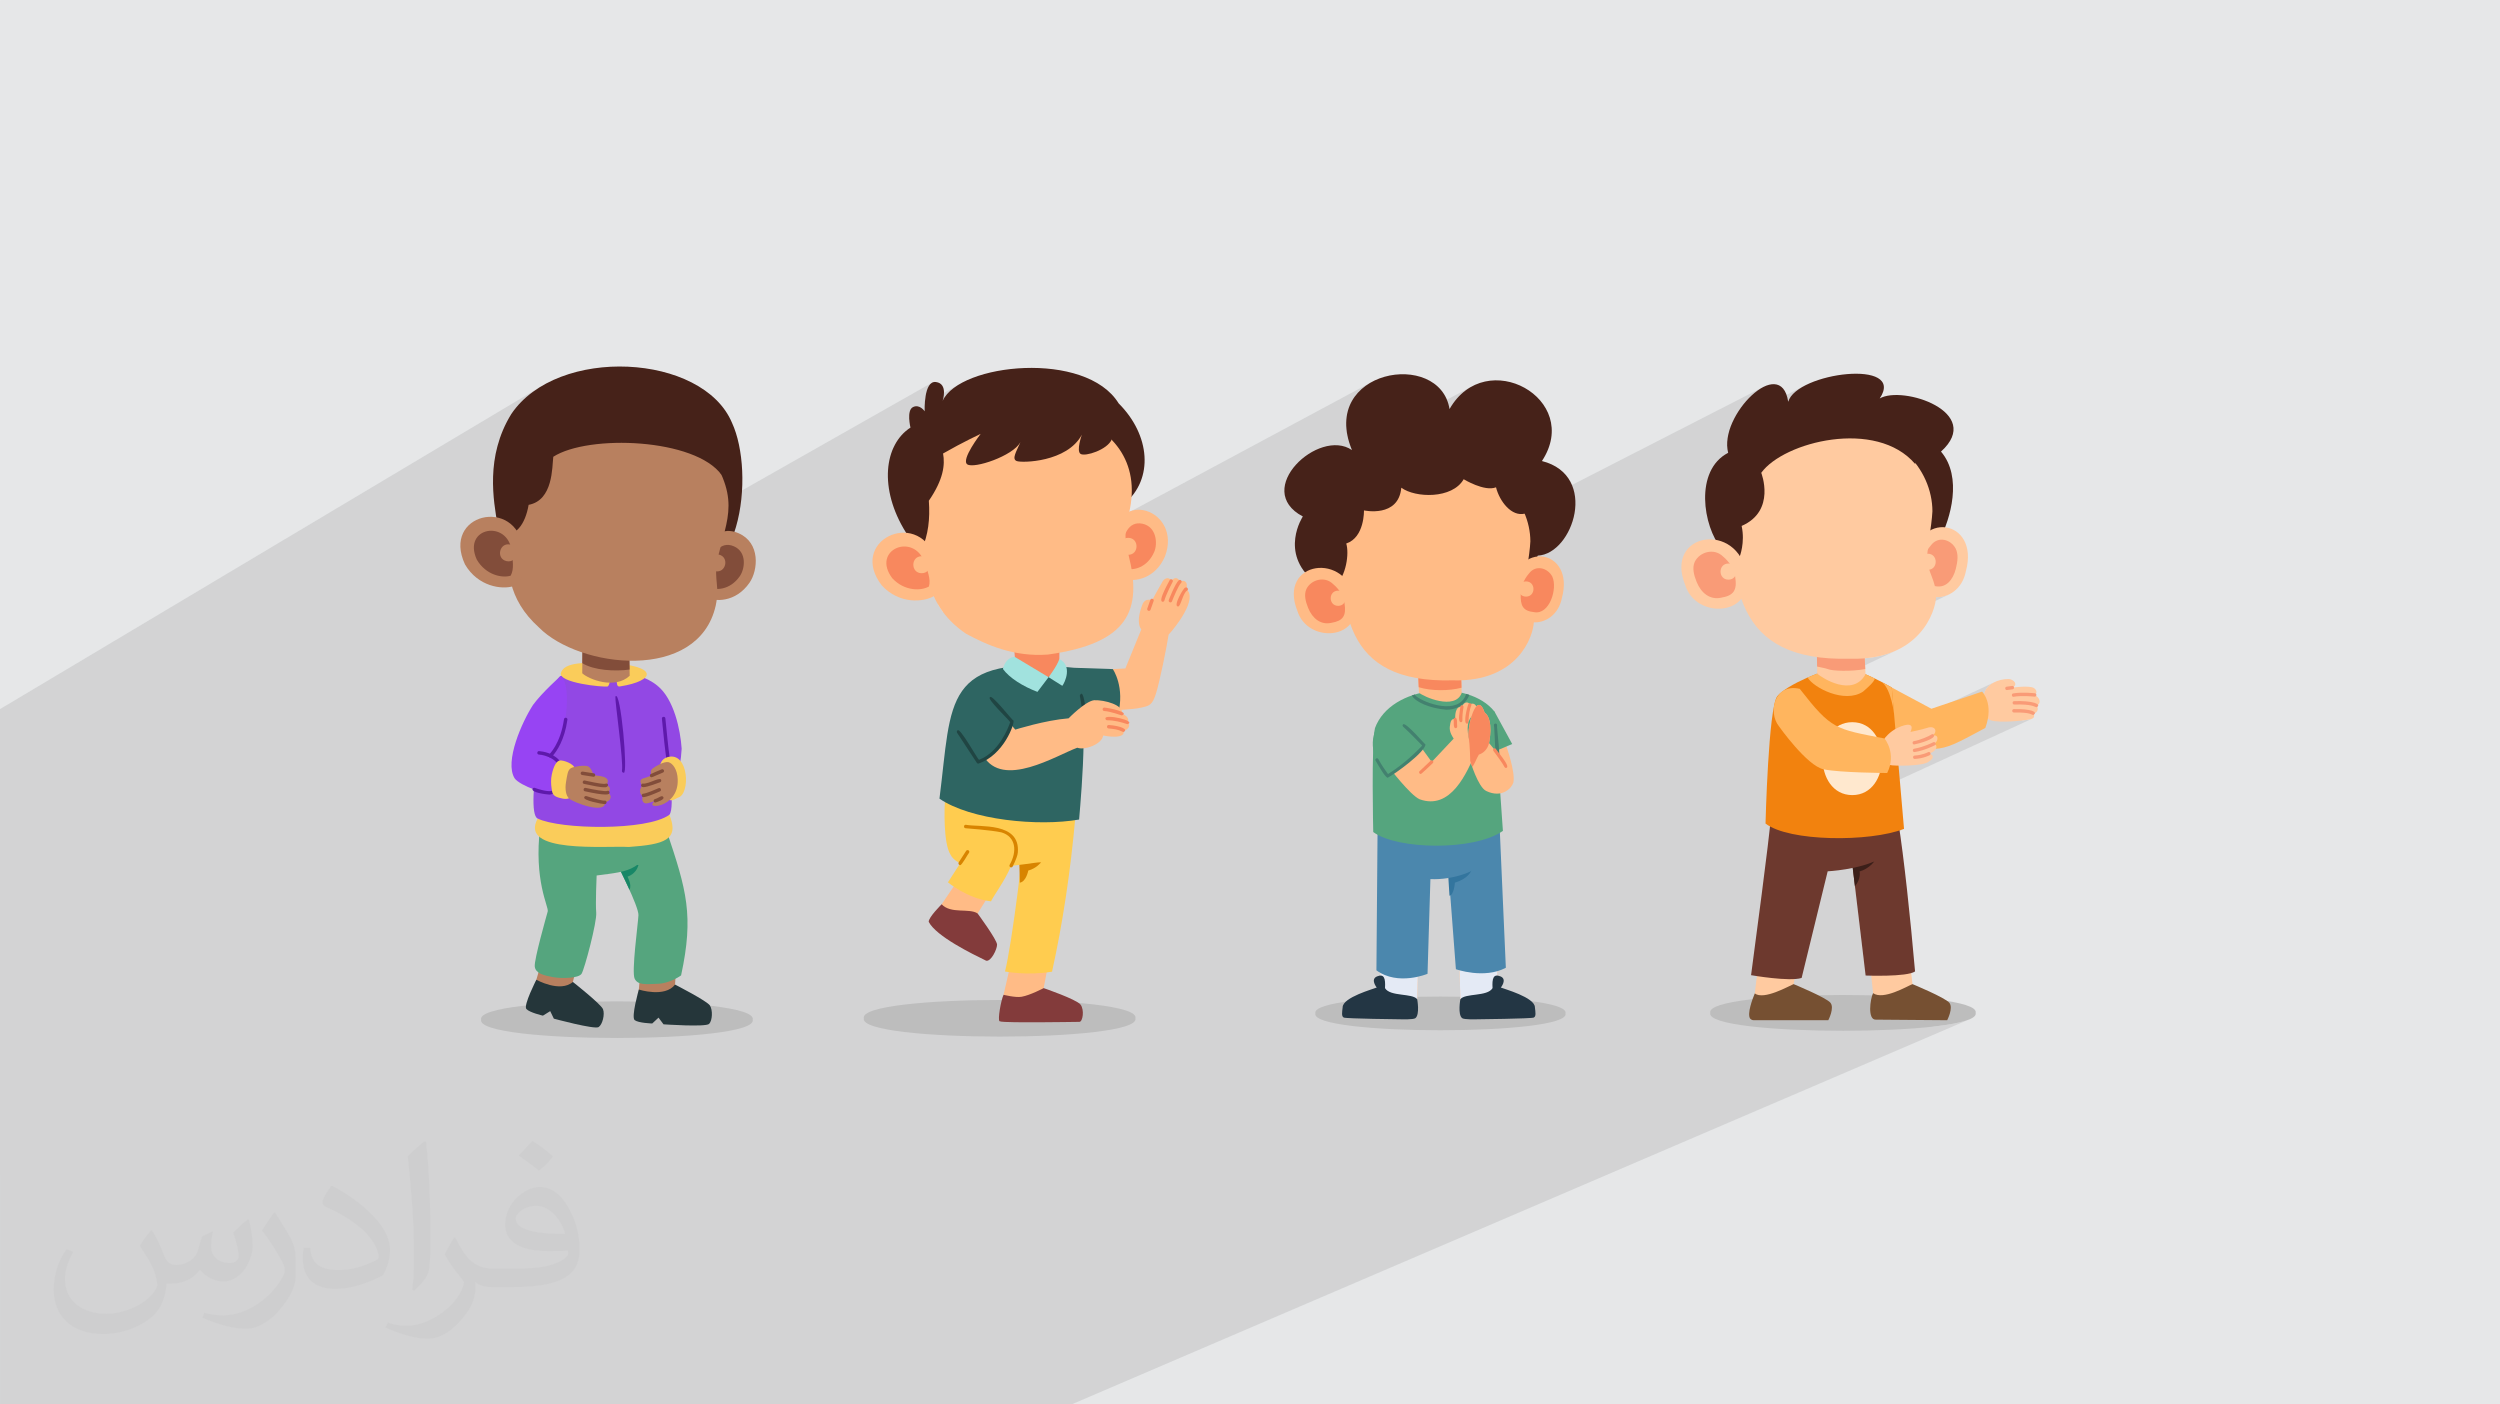 <?xml version="1.0" encoding="UTF-8"?>
<!DOCTYPE svg PUBLIC "-//W3C//DTD SVG 1.1//EN" "http://www.w3.org/Graphics/SVG/1.1/DTD/svg11.dtd">
<!-- Creator: CorelDRAW 2020 (64-Bit) -->
<svg xmlns="http://www.w3.org/2000/svg" xml:space="preserve" width="94.192mm" height="52.917mm" version="1.1" style="shape-rendering:geometricPrecision; text-rendering:geometricPrecision; image-rendering:optimizeQuality; fill-rule:evenodd; clip-rule:evenodd"
viewBox="0 0 9404.9 5283.67"
 xmlns:xlink="http://www.w3.org/1999/xlink"
 xmlns:xodm="http://www.corel.com/coreldraw/odm/2003">
 <defs>
  <style type="text/css">
   <![CDATA[
    .fil32 {fill:#188767}
    .fil27 {fill:#233644}
    .fil31 {fill:#25363A}
    .fil10 {fill:#2E6562}
    .fil26 {fill:#33759E}
    .fil18 {fill:#3B1F19}
    .fil13 {fill:#462219}
    .fil25 {fill:#4B87AD}
    .fil28 {fill:#55A57E}
    .fil17 {fill:#6D392E}
    .fil16 {fill:#765032}
    .fil36 {fill:#824D3A}
    .fil5 {fill:#833B3B}
    .fil34 {fill:#9248E4}
    .fil37 {fill:#9744F3}
    .fil14 {fill:#A1E2DE}
    .fil30 {fill:#B8805F}
    .fil7 {fill:#D88400}
    .fil24 {fill:#E4EAF5}
    .fil0 {fill:#E6E7E8}
    .fil21 {fill:#F2820E}
    .fil12 {fill:#F8885E}
    .fil23 {fill:#F99B77}
    .fil33 {fill:#FACC5A}
    .fil20 {fill:#FFB55E}
    .fil4 {fill:#FFBB86}
    .fil15 {fill:#FFCAA0}
    .fil6 {fill:#FFCC4F}
    .fil22 {fill:#FFE8CE}
    .fil11 {fill:#204543;fill-rule:nonzero}
    .fil29 {fill:#43816F;fill-rule:nonzero}
    .fil35 {fill:#5E19AB;fill-rule:nonzero}
    .fil38 {fill:#824D3A;fill-rule:nonzero}
    .fil3 {fill:#BDBDBD;fill-rule:nonzero}
    .fil8 {fill:#D88400;fill-rule:nonzero}
    .fil9 {fill:#F8885E;fill-rule:nonzero}
    .fil19 {fill:#F99B77;fill-rule:nonzero}
    .fil2 {fill:#373435;fill-opacity:0.031}
    .fil1 {fill:#2B2A29;fill-opacity:0.102}
   ]]>
  </style>
 </defs>
 <g id="Layer_x0020_1">
  <polygon class="fil0" points="0.04,0.07 9404.95,0.07 9404.95,5283.73 0.04,5283.73 "/>
  <path class="fil1" d="M-0 4422.18l0 -7.16 0 -10.83 0 -4.34 0 -11.03 0 -0.04 0 -9.56 0 -5.56 0 -17.36 0 -0.5 0 -0.07 0 -4.29 0 -3.42 0 -13.84 0 -2.81 0 -3.49 0 -2.48 0 -5.39 0 -0.02 0 -0.04 0 -0.31 0 -0.79 0 -0.19 0 -0.34 0 -16.9 0 -10.4 0 -1.81 0 -3.89 0 -0.29 0 -6.88 0 -4.53 0 -3.14 0 -0.06 0 -1.95 0 -0.9 0 -11.06 0 -1.4 0 -5.77 0 -0.1 0 -4.55 0 -0.26 0 -1.68 0 -0.37 0 -0.03 0 -0.07 0 -2.85 0 -1.72 0 -0.04 0 -5.94 0 -5.95 0 -0.81 0 -9.11 0 -3.74 0 -0.47 0 -0.33 0 -1.75 0 -0.43 0 -0.88 0 -0.58 0 -0.98 0 -4.28 0 -0.02 0 -0.98 0 -3.5 0 -1.23 0 -8.84 0 -3.85 0 -0.93 0 -1.41 0 -0.55 0 -1.36 0 -7.41 0 -1.19 0 -2.49 0 -0.03 0 -6.28 0 -5.76 0 -0.93 0 -5.36 0 -8.17 0 -3.47 0 -3.43 0 -6.17 0 -0.86 0 -5.18 0 -0.85 0 -11.02 0 -5.76 0 -4.72 0 -2.06 0 -0.77 0 -6.79 0 -2.68 0 -8.27 0 -15.3 0 -5.07 0 -3.8 0 -0.06 0 -0.32 0 -1.94 0 -2.18 0 -6.57 0 -7.74 0 -26.72 0 -0.44 0 -1.94 0 -0.84 0 -22.38 0 -0.48 0 -4.13 0 -0.44 0 -2.32 0 -12.57 0 -9.5 0 -2.34 0 -7.23 0 -3.58 0 -6.15 0 -1.17 0 -1.71 0 -21.59 0 -13.98 0 -6.49 0 -6.31 0 -4.09 0 -4.47 0 -2.89 0 -2.32 0 -1.36 0 -4.28 0 -7.65 0 -0.86 0 -3.39 0 -3.43 0 -7.73 0 -14.39 0 -2.32 0 -11.6 0 -0.64 0 -12.09 0 -14.02 0 -14.29 0 -10.11 0 -14.96 0 -19.89 0 -9.29 0 -3.04 0 -2.67 0 -7.74 0 -10.9 0 -2.24 0 -9.14 0 -0.15 0 -23.03 0 -0.18 0 -8.56 0 -4.83 0 -33.06 0 -1.55 0 -4.1 0 -14.4 0 -2.91 0 -10.99 0 -1.48 0 -3.4 0 -37.88 0 -7.94 0 -19.62 0 -1.02 0 -4.09 0 -19.57 0 -11.12 0 -45.13 0 -91.65 0 -25.86 0 -1.11 0 -42.39 0 -50.17 0 -33.1 0 -26.59 0 -9.26 0 -12.81 0 -13.5 0 -6.16 0 -53.88 0 -0.93 0 -0.82 0 -4.29 0 -53.63 0 -24.82 0 -39.05 0 -73.5 0 -67.68 0 -94.68 0 -34.43 2028.76 -1209.95 -24.57 16.67 -22.98 18.31 -21.23 19.96 -19.32 21.61 -17.28 23.27 -8.91 15.06 -8.16 15.1 -7.44 15.1 -6.75 15.11 -6.09 15.08 -5.45 15.05 -4.84 14.99 -4.25 14.93 -3.52 14.07 160.77 -95.08 27.21 -15.65 29.01 -14.2 30.57 -12.71 31.9 -11.15 33 -9.56 33.88 -7.92 34.51 -6.23 34.91 -4.48 35.07 -2.7 35.02 -0.86 34.71 1.03 34.18 2.97 33.42 4.94 32.42 6.97 31.18 9.06 29.72 11.18 28.04 13.36 26.1 15.58 23.93 17.85 21.55 20.18 18.91 22.55 16.06 24.96 12.96 27.43 9.64 29.93 6.08 32.51 2.28 35.12 -561.61 320.46 2.25 0.7 28.46 8.56 28.42 8.31 28.16 8.01 27.69 7.7 0.96 0.26 1236.36 -701.12 -6.06 4.9 -5.1 6.72 -4.22 8.2 -3.41 9.32 -2.69 10.09 -2.07 10.52 -1.51 10.59 -1.03 10.31 -0.55 8.24 141.3 -79.82 -17.1 9.86 -15.4 10.53 -13.53 11.19 -11.55 11.81 -9.41 12.41 -7.14 12.97 -67.65 38.15 0.03 1.15 -57.77 32.58 0.65 7.7 1.58 10.79 1.44 7.48 0.63 2.8 -9.05 6.27 -8.59 6.85 -8.12 7.42 -7.63 7.95 -7.14 8.48 -6.64 8.98 -6.13 9.47 -5.62 9.92 -5.09 10.37 -1.72 4.07 202.74 -113.83 20.44 -10.92 21.61 -9.98 22.64 -9.04 23.56 -8.07 24.35 -7.11 25.04 -6.13 25.61 -5.14 26.04 -4.14 26.38 -3.15 26.57 -2.13 26.67 -1.11 26.63 -0.09 26.48 0.96 26.21 2.01 25.82 3.07 25.31 4.13 24.68 5.2 23.93 6.28 23.08 7.38 22.09 8.48 20.98 9.59 19.76 10.7 18.41 11.83 16.96 12.97 15.38 14.11 13.67 15.27 11.86 16.43 9.92 17.6 -3.87 7.1 -5.23 6.78 -6.4 6.42 -7.38 6.02 -8.16 5.58 -8.75 5.11 -670.21 366.44 -0.89 2.38 -3.9 9.58 0.31 2.05 144.53 28.32 618.08 -204.47 -702.11 378.01 3.4 5.87 7.38 11.57 7.94 11.32 0.11 0.14 703.89 -378.04 -19.22 10.67 -3.45 3.33 925.7 -497.11 -16.5 10.78 -15.3 12.29 -13.9 13.76 -12.33 15.23 -10.57 16.67 -8.64 18.11 -6.52 19.52 -4.21 20.94 -1.73 22.32 0.95 23.7 3.79 25.05 6.83 26.41 10.02 27.68 445.04 -235.88 -17.41 11.61 -16.63 13.89 -15.71 16.27 -14.64 18.7 -13.44 21.22 -618.93 327.26 2.35 9.13 5.25 12.48 7.33 12.12 9.52 11.66 10.75 10.14 285.44 -150.24 13.77 -7.18 14.05 -6.85 14.32 -6.52 14.52 -6.19 14.71 -5.85 14.83 -5.52 14.94 -5.16 14.99 -4.81 15 -4.45 14.98 -4.1 14.92 -3.72 14.82 -3.35 14.67 -2.98 14.48 -2.6 14.27 -2.22 14 -1.82 13.69 -1.42 13.36 -1.02 13.35 -0.36 13.65 0.52 13.92 1.36 14.13 2.16 14.28 2.93 14.39 3.65 14.43 4.34 14.43 4.99 14.38 5.61 14.27 6.18 14.11 6.72 13.9 7.22 13.63 7.69 13.32 8.1 12.94 8.5 12.53 8.84 12.04 9.16 11.52 9.43 10.94 9.67 10.31 9.86 9.63 10.01 8.9 10.13 8.1 10.22 7.26 10.26 6.37 10.27 5.42 10.24 4.41 10.17 3.37 10.07 2.27 9.92 1.11 9.75 -0.01 1.06 895.54 -458.65 -10.92 6.11 -10.99 7.33 -10.98 8.47 -10.88 9.49 -10.69 10.43 -10.42 11.28 -10.05 12.03 -9.61 12.69 -9.07 13.26 -8.44 13.74 -7.72 14.11 -6.92 14.41 -0.26 0.63 276.4 -140.93 -14.02 7.57 -12.78 8.08 -11.35 8.55 -9.79 9 -8.04 9.42 -6.13 9.81 -4.05 10.17 -222.79 113.4 -2.26 8.32 -2.84 14.63 -1.59 14.45 -0.27 14.17 1.16 13.82 1.05 5.29 164.81 -83.53 14.76 -7.23 15.05 -6.93 15.32 -6.61 15.55 -6.26 15.75 -5.91 15.91 -5.52 16.05 -5.14 16.15 -4.72 16.22 -4.29 16.26 -3.85 16.27 -3.39 16.24 -2.91 16.18 -2.42 16.14 -1.73 16.12 -0.9 16.06 -0.12 15.98 0.62 15.85 1.29 15.71 1.93 15.52 2.5 15.3 3.03 15.06 3.49 14.77 3.92 14.47 4.29 14.12 4.62 13.74 4.88 13.34 5.11 12.89 5.28 12.42 5.4 11.92 5.46 11.38 5.48 10.81 5.45 10.2 5.36 9.59 5.22 8.92 5.04 8.22 4.8 7.49 4.51 6.73 4.16 5.93 3.78 5.11 3.33 4.25 2.85 3.36 2.31 2.44 1.71 1.5 1.06 0.5 0.37 -10.81 94.57 -653.39 323.14 -1.18 5.29 -1.49 5.85 -1.41 4.91 -1.24 3.93 -0.98 2.89 -0.65 1.78 -0.24 0.61 -16.41 8.1 12 7.65 13.05 7.84 13.17 7.43 13.29 7.03 13.42 6.61 13.53 6.21 13.65 5.81 13.77 5.39 13.89 4.99 14.02 4.58 14.13 4.17 14.25 3.76 14.37 3.35 14.5 2.95 14.61 2.55 14.73 2.13 14.86 1.72 14.97 1.32 15.1 0.91 15.21 0.49 15.34 0.09 15.45 -0.33 15.58 -0.73 12.06 -0.88 390.5 -189.86 -18.84 14.61 -16.56 19.9 -13.55 25.31 -5.3 16.79 83.8 -40.62 13.25 -3.09 13.4 0.66 12.97 4.02 11.94 7 10.31 9.6 8.11 11.81 3.46 8.44 2.24 8.88 1.16 9.24 0.18 9.55 -0.65 9.8 -1.36 9.99 -1.95 10.12 -2.4 10.19 -4.85 15.57 -6.24 13.93 -7.57 12.06 -8.83 9.98 -10.01 7.66 -76.71 36.76 2.17 1.39 16.98 6.43 17.95 2.99 18.39 -0.46 18.3 -3.86 17.68 -7.26 -496.73 237.4 8.28 1.23 35.18 3.24 37.53 1.55 39.97 -0.2 24.05 0.17 22.89 -0.92 21.75 -1.93 20.64 -2.88 19.56 -3.78 18.5 -4.62 17.47 -5.39 16.47 -6.12 15.5 -6.77 -160.94 76.35 10.66 -0.91 10.68 -1.18 10.46 -1.44 10.13 -1.72 -113.53 53.81 12.68 3.78 14.03 2.87 14.13 1.33 14 -0.53 13.63 -2.72 13.02 -5.2 -85.92 40.62 2.88 0.9 15.88 3.65 16.01 2.28 15.95 0.72 15.67 -1.04 12.12 -2.38 102.88 -48.52 0 0 7.78 4.11 7.03 3.78 6.19 3.39 5.27 2.93 4.24 2.4 3.15 1.79 1.96 1.13 0.67 0.39 8.55 98.63 -12.98 6.06 -2.48 58.46 388.86 -181.06 -12.28 8.12 -10.27 9.85 -7.74 11.51 -4.69 13.13 1.69 10.64 81.09 -37.66 2.5 -0.81 20.67 -2.82 2.77 0.13 2.13 1.16 1.44 1.89 0.71 2.3 -0.06 2.41 -0.88 2.21 -1.73 1.71 -105.53 48.96 2.36 14.85 100.32 -46.48 2.42 -0.9 12.85 -1.78 13.46 -0.91 13.37 -0.23 12.62 0.25 11.16 0.56 9.04 0.66 6.22 0.57 2.72 0.29 2.64 0.83 1.77 1.67 0.93 2.19 0.11 2.41 -0.65 2.33 -1.4 1.92 -2.1 1.2 -64.33 29.71 8.41 -0.06 17.69 0.74 13.46 1.4 9.97 1.82 7.22 1.99 5.19 1.92 3.91 1.62 3.35 1.06 -24.47 11.27 7.13 1.77 7.7 3.51 3.56 3.96 -0.27 1.42 3.11 -1.42 -3.11 1.43 -0.55 2.85 -5.4 4.4 -45.62 20.98 6.89 -0.76 9.36 -1.21 7.89 -1.2 6.13 -1.14 5.64 -1.09 4.75 -1.55 -928.57 426.73 11.2 2.96 15.73 3.56 16.43 3.2 17.03 2.84 17.58 2.47 18.07 2.11 18.46 1.76 18.81 1.39 19.06 1.04 9.55 0.34 75.01 -34.25 4.09 34.18 8.13 -0.29 19.14 -1.03 18.91 -1.36 18.59 -1.7 18.22 -2.03 17.76 -2.35 17.24 -2.69 16.64 -3 15.99 -3.32 15.24 -3.63 14.44 -3.95 13.56 -4.26 12.6 -4.57 -199.71 90.61 3.17 26.45 84.8 5.23 1.56 -0.64 -1.47 0.66 -0.96 1.24 -2.85 3.37 -4.64 4.93 -6.34 5.93 -7.97 6.36 -9.51 6.22 -10.95 5.54 -12.09 5.45 0.01 0.05 0.41 3.49 0.14 5.44 -0.54 7.07 -1.67 8.42 -3.24 9.43 -5.21 10.14 -7.64 10.54 -0.01 0 34.54 288.31 20.87 -9.19 5.97 57.23 3.58 0.07 12.21 0.14 13.79 0.04 14.98 -0.11 15.75 -0.31 16.11 -0.57 16.06 -0.87 15.6 -1.22 14.73 -1.63 13.45 -2.07 11.76 -2.58 9.66 -3.12 -152.01 66.42 1.2 11.44 9.17 12.43 13.08 8.53 121.46 -52.91 -6.05 2.89 -7.33 3.58 -8.42 4.09 -9.33 4.42 -10.07 4.56 -78.31 34.12 14.06 4.94 16.63 3.09 15.81 1.28 13.34 0.11 9.22 -0.42 3.43 -0.28 -105.94 46.02 2.79 10.85 6.37 9.11 9.83 3.3 12.84 0.1 15.83 0.13 18.28 0.15 20.23 0.16 21.63 0.18 22.52 0.18 22.87 0.19 22.7 0.19 22 0.17 20.77 0.17 19.02 0.16 16.74 0.14 13.94 0.11 10.61 0.09 6.75 0.05 2.37 0.02 -56.99 24.49 14.49 -1.63 17.28 -2.17 16.46 -2.31 15.58 -2.43 14.65 -2.57 13.67 -2.7 12.65 -2.83 11.57 -2.96 10.44 -3.09 9.29 -3.23 8.05 -3.35 -3381.72 1450.37 -68.38 0 -246.41 0 -23.79 0 -41.38 0 -82.74 0 -3.3 0 -4.4 0 -58.39 0 -24.43 0 -135.17 0 -33.99 0 -25.55 0 -13.9 0 -27.39 0 -72.46 0 -2.57 0 -19.85 0 -18.77 0 -20.71 0 -2.07 0 -28.4 0 -119.88 0 -47.7 0 -262.56 0 -3.36 0 -89.66 0 -2.45 0 -6.67 0 -17.84 0 -0.02 0 -80.33 0 -2.91 0 -53.03 0 -25.53 0 -41.32 0 -16.71 0 -16.5 0 -10.84 0 -69.01 0 -0.28 0 -10.26 0 -12.41 0 -26.47 0 -5.52 0 -6.63 0 -40.89 0 -0.04 0 -24.48 0 -42.59 0 -6.68 0 -3.31 0 -3.88 0 -17.41 0 -2.38 0 -5.77 0 -0.45 0 -2.93 0 -30.97 0 -8.34 0 -0.45 0 -0.27 0 -11.19 0 -0.92 0 -0.71 0 -12.65 0 -0.13 0 -5.32 0 -4.72 0 -9.31 0 -1.06 0 -3.46 0 -1.11 0 -0.08 0 -0.08 0 -0.55 0 -0.34 0 -3.78 0 -2.18 0 -8.42 0 -1.26 0 -9.66 0 -0.31 0 -1.69 0 -2.25 0 -5.49 0 -4.13 0 -1.54 0 -0.82 0 -0.49 0 -9.77 0 -3.52 0 -14.91 0 -11.82 0 -0.16 0 -1.79 0 -0.35 0 -10.24 0 -10.95 0 -0.4 0 -5.6 0 -12.98 0 -5.62 0 -4.34 0 -20.44 0 -4.18 0 -12.06 0 -0.64 0 -18.95 0 -1.41 0 -12.46 0 -2.25 0 -28.42 0 -1.04 0 -2.62 0 -35.19 0 -9.04 0 -58.21 0 -74.25 0 -19.65 0 -86.33 0 -1.27 0 -22.06 0 -38.37 0 -4.48 0 -3.77 0 -3.75 0 -25.91 0 -38.77 0 -16.68 0 -12.2 0 -10.36 0 -27.22 0 -25.43 0 -37.08 0 -11.39 0 -22.16 0 -16.97 0 -1.74 0 -1.62 0 -2.63 0 -4.38 0 -0.74 0 -15.96 0 -0.2 0 -25.22 0 -52.91 0 -5.62 0 -25.72 0 -21.93 0 -13.77 0 -11.21 0 -9.49 0 -17.16 0 -34.76 0 -7.71 0 -22.62 0 -26.42 0 -22.8 0 -10.21 0 -29.44 0 -0.31 0 -0.09 0 -1.34 0 -9.71 0 -3.48 0 -5.03 0 -0.43 0 -19.62 0 -5.28 0 -2.45 0 -5.9 0 -1.1 0 -12.54 0 -6.03 0 -32.73 0 -2.67 0 -5.48 0 -12.04 0 -10.93 0 -14.07 0 -0.41 0 -7.75 0 -5.02 0 -0.62 0 -7.47 0 -0.89 0 -35.47 0 -22.31 0 -0.59 0 -21.51 0 -11.25 0 -10.54 0 -11.06 0 -0.48 0 -25.19 0 -4.38 0 -1.05 0 -5.06 0 -0.9 0 -7.55 0 -4.15 0 -0.02 0 -23.23 0 -5.68 0 -32.03 0 -4.82 0 -6.78 0 -2.09 0 -0.17 0 -0.98 0 -5.52 0 -0.77 0 -0.41 0 -19.62 0 -0.77 0 -1.16 0 -2.51 0 -6.68 0 -7.45 0 -6.49 0 -4.25 0 -6.63 0 -1.97 0 -2.75 0 -1.71 0 -3.95 0 -2.97 0 -7.48 0 -8.87 0 -3.1 0 -16.5 0 -1.72 0 -6.76 0 -2.73 0 -0.15 0 -6.3 0 -0.29 0 -0.8 0 -2.5 0 -1.32 0 -4.17 0 -15.27 0 -1.11 0 -32.01 0 -0.7 0 -0.12 0 -4.37 0 -3.3 0 -0.5 0 -1.48 0 -6.14 0 -1.96 0 -27.22 0 -5.55 0 -7.19 0 -9.84 0 -5.49 0 -5.51 0 -12.29 0 -13.41 0 -0.09 0 0 -0.07 0 -7.64 0 -5.73 0 -7.4 0 -0.06 0 -0.67 0 -5.66 0 -0.96 0 -1.11 0 -2.27 0 -2.02 0 -6.1 0 -13.33 0 -4.15 0 -7.44 0 -9.86 0 -3.74 0 -1.62 0 -6.11 0 -4.43 0 -9.01 0 -0.18 0 -11.63 0 -6.25 0 -0.67 0 -10.78 0 -7.93 0 -19.39 0 -5.72 0 -1.43 0 -10.05 0 -2.88 0 -4.26 0 -16.17 0 -1.94 0 -7.39 0 -1.88 0 -1.15 0 -0.67 0 -0.27 0 -3.62 0 -17.19 0 -5.15 0 -4.64 0 -0.89 0 -3.27 0 -3.17 0 -1.14 0 -6.08 0 -4.3 0 -1.69 0 -6.02 0 -2.91 0 -9.53 0 -3.96 0 -1.67 0 -1.14 0 -6.18 0 -19.31 0 -10.75 0 -0.71 0 -1.61 0 -3.19 0 -6.5 0 -4.08 0 -4.77 0 -23.22 0 -7.76 0 -2.73 0 -2.24 0 -0.66 0 -0.39 0 -2.74 0 -4.68 0 -0.06 0 -5.1 0 -0.03 0 -3.7 0 -3.21 0 -4.57 0 -5.56 0 -0.97 0 -5.51 0 -1.2 0 -1.21 0 -1.09 0 -0.48 0 -0.82 0 -0.97 0 -1.47 0 -0.33 0 -0.98 0 -5.41 0 -7.69 0 -1.25 0 -8.55 0 -2.03 0 -0.55 0 -8.06 0 -0.72 0 -0.31 0 -4.84 0 -6.26 0 -4.12 0 -1.62 0 -1.57 0 -1.85 0 -1.84 0 -3.5 0 -0.86 0 -6.16 0 -2.2 0 -0.55 0 -8.36 0 -6.78 0 -2.22 0 -2.46 0 -3.44 0 -6.41 0 -0.87 0 -1.32 0 -2.06 0 -3.44 0 -2.21 0 -6.8 0 -1.38 0 -0.3 0 -11.7 0 -10.22 0 -4.01 0 -7.82 0 -9.28 0 -0.55 0 -7.58 0 -1.11 0 -0.51 0 -0.04 0 -7.6 0 -2.52 0 -3.17 0 -0.95 0 -1.92 0 -8.47 0 -6.18 0 -22.44 0 -3.1 0 -7.17 0 -6.1 0 -7.4 0 -3.74 0 -8.6 0 -3.03 0 -1.64 0 -5.43 0 -3.58 0 -7.46 0 -4.01 0 -2.28 0 -0.9 0 -1.63 0 -3.76 0 -3.53 0 -1.61 0 -0.15 0 -4.24 0 -0.76 0 -1.24 0 -6.18 0 -10.29 0 -0.05 0 -0.92 0 -0.46 0 -3.3 0 -1.55 0 -0.75 0 -2.61 0 -1.46 0 -0.92 0 -3.12 0 -2.71 0 -1.83 0 -0.39 0 -2.35 0 -2.06 0 -1 0 -4.3 0 -5.22 0 -1.52 0 -1.48 0 -3.33 0 -6.99 0 -3.59 0 -0.2 0 -3.08 0 -3.67 0 -0.48 0 -1.65 0 -5.37 0 -24.54 0 -9.94 0 -11.83 0 -1.86zm3493.64 -2258.55l118.59 -64.36 -118.59 64.36z"/>
  <path class="fil2" d="M571.37 4628.22c17.95,27.21 29.6,53.36 40.96,82.43 8.45,16.91 12.93,48.09 52.57,48.09 11.61,0 28.28,-3.42 43.06,-11.61 16.63,-8.73 29.32,-21.94 35.94,-42l15.85 -53.36 38.57 -19.02 2.64 2.64c-5.27,20.09 -6.59,39.36 -6.59,54.43 0,44.63 38.57,61.56 69.22,61.56 17.95,0 34.09,-8.73 34.09,-25.11 0,-21.13 -8.98,-57.06 -20.62,-89.29 17.95,-17.95 35.94,-35.94 56.53,-50.47l3.17 1.6c8.98,38.04 14,75.56 14,100.66 0,24.57 -10.83,51.79 -19.81,69.49 -18.49,34.87 -51.25,62.62 -90.87,62.62 -30.1,0 -63.65,-15.07 -86.66,-43.06l-1.32 0c-21.66,26.96 -55.22,51.25 -108.86,51.25l-16.63 0c-2.64,35.41 -10.29,60.49 -21.94,82.95 -31.95,62.34 -126.81,106.47 -216.1,106.47 -124.17,0 -186.51,-71.59 -186.51,-166.96 0,-58.91 19.27,-113.6 48.88,-152.42l24.29 10.04c-18.49,35.41 -30.91,68.68 -30.91,101.45 0,89.29 72.66,131.83 156.4,131.83 77.68,0 173.83,-49.41 191.28,-106.72 -6.59,-62.62 -30.1,-91.93 -66.04,-148.99 10.83,-19.02 24.83,-38.04 42.28,-58.38l3.17 0 0 0 0 0 -0.02 -0.09zm1432.14 -336.04c26.15,16.39 51.79,35.66 76.87,57.85 -14,19.81 -31.45,37.79 -53.11,53.64 -25.11,-20.34 -50.19,-37.79 -75.84,-56.27 17.42,-19.55 34.62,-38.29 52.04,-55.22l0 0 0 0 0 0 0 0 0 0 0.03 0zm13.47 244.11c-42.28,0 -76.87,27.75 -76.87,48.34 0,44.13 84.53,57.85 185.72,57.31 -12.68,-51.79 -57.06,-105.68 -108.86,-105.68l0.01 0.03zm-94.86 236.19c54.96,0 103.04,-1.6 139.74,-10.83 40.96,-10.29 75.56,-30.91 75.56,-45.17 0,-3.7 0,-8.19 -1.32,-11.89 -22.98,2.11 -49.41,2.11 -72.38,2.11 -74.49,0 -131.55,-16.91 -154.02,-58.66 -5.55,-11.61 -9.51,-24.57 -9.51,-39.36 0,-40.43 17.42,-79.79 48.09,-107 25.61,-22.45 53.89,-36.44 82.67,-36.44 52.04,0 93.51,41.75 122.57,107.54 15.85,35.94 26.68,77.4 26.68,129.72 0,34.87 -9.51,64.19 -31.17,85.85 -40.43,39.11 -114.92,53.89 -229.04,53.89l-51.79 0 0 0 -13.47 0c-28.28,0 -48.62,-5.02 -64.72,-17.42l-2.64 0c0.79,6.59 1.32,12.93 1.32,19.02 0,25.61 -8.45,58.38 -25.61,84.53 -50.72,75.3 -105.68,108.04 -153.24,108.04 -48.09,0 -107,-18.49 -160.11,-42.54l9.51 -18.49c17.17,7.13 40.96,11.89 73.7,11.89 85.85,0 198.66,-82.43 212.66,-163 -3.17,-6.59 -8.98,-15.32 -17.17,-24.57 -25.11,-29.85 -40.96,-54.68 -55.75,-80.83 12.68,-25.11 24.29,-45.17 35.13,-63.4l4.49 -0.53c36.72,74.77 69.99,117.55 144.23,117.55l11.61 0 0 0 53.89 0 0 0 0 0 0 0 0 0 0 0 0.09 0.01zm-371.98 79c6.34,-34.34 6.87,-72.91 6.87,-108.86l0 -53.36c0,-99.6 -12.68,-244.36 -22.98,-338.68 17.95,-19.27 43.06,-42 62.87,-57.31l5.81 1.6c13.47,118.62 16.63,256 16.63,383.06 0,33.3 -1.32,65.79 -4.49,89.55 -1.85,30.1 -19.27,52.83 -56.53,87.7l-8.19 -3.7zm-382.8 -157.19c1.85,46.77 24.83,83.49 105.15,83.49 49.93,0 92.19,-12.93 138.96,-35.13 8.45,-3.7 12.93,-8.73 12.93,-12.93 0,-29.32 -22.45,-68.15 -60.23,-103.55 -36.72,-33.3 -85.34,-62.62 -130.76,-82.18 -15.6,-6.59 -20.62,-13.47 -20.62,-20.09 0,-13.47 17.95,-41.75 32.77,-62.09l5.02 -0.53c52.04,27.21 110.17,67.64 153.24,112.53 39.11,41.47 63.4,83.49 63.4,129.19 0,33.81 -10.29,65.51 -26.96,95.11 -57.06,28.79 -117.83,50.72 -178.06,50.72 -73.17,0 -123.1,-34.34 -123.1,-114.92 0,-8.73 0,-22.19 3.17,-39.64l25.11 0 0 0 0 0 0 0 0 0 0 0 -0.02 0zm-132.37 -132.9l45.45 73.45c16.63,27.21 32.23,56.81 32.23,103.55l0 59.7c0,48.34 -30.91,100.13 -80.83,151.38 -39.11,34.62 -73.7,49.41 -105.68,49.41 -47.55,0 -101.98,-14.79 -164.85,-41.75l7.13 -18.49c19.81,5.27 42.79,9.77 71.06,9.77 90.36,-0.53 182.8,-66.57 225.08,-147.15 5.02,-9.26 6.87,-17.95 6.87,-24.04 0,-9.26 -5.02,-19.55 -8.98,-28.79 -22.98,-43.31 -48.62,-82.95 -76.87,-119.68 14.79,-23.25 29.6,-45.7 45.7,-67.9l3.7 0.53 0 0 0 0 0 0 0 0 0 0 -0.02 0.01z"/>
  <g id="_1370105615600">
   <g>
    <path class="fil3" d="M3760.59 3899.66c-261.27,0 -522.51,-22.95 -510.85,-68.9 -11.62,-45.88 249.62,-68.83 510.84,-68.83 261.27,0 522.52,22.95 510.85,68.86 11.62,45.89 -249.62,68.87 -510.84,68.87z"/>
    <path class="fil4" d="M3806.77 3605.54l-31.45 136.83c50.57,83.64 119.4,17.39 150.99,-25.14l20.44 -108.53 -139.98 -3.17z"/>
    <path class="fil5" d="M3842.9 3749.84c-22.95,3.9 -67.58,-7.47 -67.58,-7.47 -9.49,19.25 -22.86,94.75 -14.99,99.48 7.87,4.69 101.45,3.93 150.98,3.93 49.54,0 136.83,-1.59 149.42,-1.59 12.57,0 19.65,-45.59 3.92,-65.25 -15.73,-19.68 -138.35,-61.72 -138.35,-61.72 0,0 -51.16,27.12 -83.41,32.61z"/>
    <path class="fil6" d="M3780.78 3654.68c0,0 81.79,16.51 176.93,0.79 39.83,-179.93 69.61,-375.91 88.47,-589.4l-190.3 -18.86c4.97,92.13 -51.4,518.11 -75.1,607.47z"/>
    <path class="fil7" d="M3916.83 3243.82c0,0 -17.89,23.01 -48.56,31.25 0,0 -7.53,41.51 -31.66,45.56l-2.55 -93.92 82.76 17.1z"/>
    <path class="fil4" d="M3601.48 3314.58l-58.98 87.28c6.22,83.14 99.86,58.11 135.26,34.61l44.04 -70.76 -120.32 -51.12z"/>
    <path class="fil5" d="M3542.5 3401.86c0,0 -49.53,48.78 -48.76,66.04 28.82,55.21 163.72,120.69 216.25,146.31 18.09,3.9 40.9,-42.49 40.9,-60.55 0,-18.1 -73.14,-117.19 -73.14,-117.19 -31.19,-21.21 -100.82,2.8 -135.26,-34.61z"/>
    <path class="fil6" d="M3916.83 3243.82c-40.33,-1 -296.89,59.87 -341.28,-29.12 -26.74,-42.46 -23.6,-175.47 -19.66,-214.66l374.31 74.8 -13.37 168.98z"/>
    <path class="fil6" d="M3566.1 3319.28c0,0 71.56,60.58 161.99,71.59 16.48,-37.25 171.6,-228.52 40.89,-265.81 -38.53,-8.67 -136.03,-15.74 -136.03,-15.74 0,0 -20.45,61.34 7.07,95.18l-73.92 114.78z"/>
    <path class="fil8" d="M3612.05 3254.48c-4.99,0.11 -8.37,-5.91 -5.49,-10.11l27.96 -43.41c1.96,-3.06 6.01,-3.9 9.05,-1.97 3.04,1.97 3.92,6.02 1.96,9.05 -3.07,2.59 -28.02,49.18 -33.47,46.45zm191.87 8.78c-4.7,0.09 -8.05,-5.19 -5.88,-9.43 29.67,-51.53 23.34,-106.32 -30.48,-122.38 -37.62,-8.43 -134.12,-15.52 -135.09,-15.6 -8.43,-0.45 -7.54,-13.82 0.95,-13.05 51.85,10.04 205.63,-11.75 195.57,104.46 -0.65,9.99 -6.93,27.12 -19.18,52.3 -1.13,2.35 -3.46,3.69 -5.89,3.69z"/>
    <path class="fil4" d="M4186.36 2517.11l47.19 -2.35 60.15 -147.46c0,0 -23.59,-20.06 3.53,-92 11,-29.15 36.57,-16.51 36.57,-16.51 0,0 30.66,-56.6 40.1,-71.94 9.44,-15.34 28.32,-15.34 31.85,-1.18 15.34,-18.89 28.31,-9.46 33.03,2.36 15.34,-8.27 33.02,0 23.58,28.29 46.53,33.93 -41.65,145.39 -66.05,171.06 -7.08,47.18 -33.03,174.57 -47.18,220.57 -14.16,46.01 -25.96,47.18 -56.62,54.26 -30.66,7.08 -99.08,9.44 -99.08,9.44l-7.08 -154.53z"/>
    <path class="fil9" d="M4322.16 2298.13c-4.35,0.06 -7.67,-4.47 -6.2,-8.61 3.52,-10.61 11.35,-32.05 11.69,-32.97 2.81,-8.02 15.33,-3.46 12.3,4.47 -0.09,0.23 -8.11,22.21 -11.57,32.63 -0.92,2.74 -3.46,4.47 -6.22,4.47z"/>
    <path class="fil9" d="M4374.07 2263.93c-22.08,-0.62 30.41,-86.28 25.91,-81.38 3.92,-7.52 15.69,-1.23 11.53,6.2 -0.24,0.44 -23.76,44.27 -31.15,70.39 -0.81,2.91 -3.43,4.78 -6.29,4.78z"/>
    <path class="fil9" d="M4402.97 2266.28c-4.44,0.06 -7.78,-4.64 -6.14,-8.81 0.23,-0.59 23.55,-61.87 37.61,-74.36 2.71,-2.38 6.84,-2.15 9.24,0.56 2.41,2.71 2.16,6.84 -0.55,9.26 -8.82,7.82 -28.16,53.14 -34.02,69.07 -0.97,2.64 -3.47,4.28 -6.14,4.28z"/>
    <path class="fil9" d="M4431.87 2281.61c-21.07,-0.09 22.95,-74.53 27.02,-70.83 7.09,-4.6 14.25,6.65 6.98,11.08 -15.94,8.23 -23.65,60.07 -34,59.75z"/>
    <path class="fil10" d="M4040.68 2512.16l145.68 4.94c0,0 47.19,67.24 18.87,173.42l-123.77 38.95c-69.96,-61.73 -59.54,-149.12 -40.78,-217.31z"/>
    <path class="fil10" d="M3534.25 3004.48c117.15,80.64 371.77,105.4 525.3,78.61 9.68,-115.05 41.98,-470.92 -18.87,-570.93 -495.83,-51.35 -458.75,119.69 -506.43,492.31z"/>
    <path class="fil11" d="M4080.01 2786.11c-3.81,0.03 -6.87,-3.29 -6.53,-7.08 4.04,-48.56 0.23,-102.99 -11.32,-161.83 20.57,-52.44 36.71,180.99 17.85,168.91z"/>
    <path class="fil12" d="M3812.55 2408.41l9.44 113.22c14.92,4.46 139.22,50.97 162.77,4.73l1.19 -120.31 -173.4 2.36z"/>
    <path class="fil13" d="M3407.76 2002.68c-102.69,-164.57 -81.68,-330.37 17.31,-394.12 0,0 -15.73,-64.48 9.44,-77.06 25.17,-12.57 44.04,15.72 44.04,15.72 0,0 -4.72,-116.38 42.47,-110.07 47.18,6.29 25.15,70.77 25.15,70.77 63.51,-141.28 538.89,-191.13 662.14,9.46 119.37,119.3 132.57,284.41 22.01,377.44l-618.08 204.47 -174.67 -34.22c0,0 28.56,31.13 -29.8,-62.38z"/>
    <path class="fil4" d="M4185.66 2036.43c14.21,-204.79 262.95,-117.86 196.95,56.63 -35.85,83.82 -113.88,97.74 -153.49,84.61 -39.62,-13.13 -46.37,-76.61 -43.46,-141.25z"/>
    <path class="fil12" d="M4224.51 2047.87c-0.19,33.25 -3.58,64.92 10.94,90.68 27.94,9.28 81.53,-3.4 106.81,-62.52 13.36,-31.29 8.82,-94.31 -44.04,-105.76 -55.77,-12.04 -72.44,49.52 -73.71,77.59z"/>
    <path class="fil4" d="M4244.2 2023.29c41.82,0.18 41.82,63.75 0,63.93 -41.81,-0.18 -41.81,-63.75 0,-63.93z"/>
    <path class="fil4" d="M3942.11 2462.46c-127.06,9.32 -228.13,-35.08 -308.26,-78.61 -147.36,-100.38 -155.74,-236.02 -182.45,-430.94 -4.7,-103.81 -1.56,-254.79 86.51,-322.45 248.85,-192.3 803.23,-95.96 709.32,300.45 -15.73,45.59 -18.87,108.49 -1.57,157.25 51.78,206.06 2.24,331.76 -303.54,374.29z"/>
    <path class="fil13" d="M3429.79 1959.26c11,53.49 36.84,111.48 36.84,111.48 26.06,-61.14 32.35,-117.74 27.64,-186.96 55.05,-80.23 61.34,-135.26 53.47,-177.73 73.92,-42.45 141.55,-73.91 141.55,-73.91 0,0 -75.49,97.5 -50.32,114.81 25.16,17.32 171.43,-31.43 199.74,-83.34 -15.73,36.16 -33.03,62.92 -14.16,70.76 18.88,7.85 190.31,4.73 245.36,-99.09 0,0 -22.03,61.34 -4.72,72.36 17.3,10.98 100.33,-15.49 117,-54.15 -95.09,-194.01 -541.07,-186.63 -687.91,-26.05 -66.06,86.49 -75.5,278.38 -64.48,331.82z"/>
    <path class="fil4" d="M3517.46 2094.46c-70.32,-182.97 -328.84,-58.38 -199.74,108.52 66.06,70.77 156.65,62.71 196.28,39.22 39.63,-23.47 27.05,-86.4 3.45,-147.74z"/>
    <path class="fil12" d="M3478.14 2116.1c10.68,31.81 24.45,61.55 16.52,90.21 -27.95,16.59 -91.15,19.1 -137.73,-30.81 -81.41,-107.64 81.29,-174.57 121.21,-59.4z"/>
    <path class="fil4" d="M3467.26 2092.48c41.82,0.18 41.81,63.78 0,63.96 -41.81,-0.21 -41.81,-63.78 0,-63.96z"/>
    <path class="fil14" d="M3817.8 2471.34l126.87 76.26 -41.88 55.26c-54.27,-20.6 -105.23,-52.26 -129.87,-86.25 6.86,-29.81 26.49,-45.57 44.88,-45.27z"/>
    <path class="fil14" d="M3944.66 2547.6l51.7 32.43c9.64,-11.81 39.32,-75.83 -11.14,-100.65 -9.31,27.53 -40.56,68.22 -40.56,68.22z"/>
    <path class="fil4" d="M3803.83 2726.63l15.69 18.15c0,0 112.06,-35.41 200.53,-42.49 0,0 62.22,-63.98 95.83,-68.13 39.87,-1.65 112.33,18.42 104.98,50.74 27.72,11.18 25.36,27.11 20.65,33.01 16.5,10.02 -1.77,32.44 -15.34,29.51 12.08,36.13 -69.31,21.35 -76.08,19.44 -4.1,33.02 -70.61,56.76 -97.31,46.01 -78.19,28.56 -281.61,156.61 -353.87,29.5l104.93 -115.74z"/>
    <path class="fil9" d="M4220.86 2691.45c-0.72,0 -1.46,-0.14 -2.18,-0.38 -0.43,-0.14 -43.58,-15.3 -64.53,-16.19 -8.48,-0.26 -7.93,-13.43 0.56,-13.07 23.97,2.35 95.67,18.12 66.15,29.64z"/>
    <path class="fil9" d="M4241.5 2724.48c-24.84,-8.47 -51,-14.96 -76.4,-14.84 -3.61,-0.03 -6.51,-3 -6.47,-6.61 -4.8,-18.39 120.54,8.14 82.87,21.45z"/>
    <path class="fil9" d="M4226.16 2753.97c-8.48,-1.79 -12.16,-10.12 -55.67,-13.51 -8.45,-0.44 -7.61,-13.81 0.9,-13.04 44.8,3.09 76.04,17.15 54.77,26.55z"/>
    <path class="fil10" d="M3728.68 2628.01l79.04 87.28c0,0 -35.4,120.3 -127.41,150.97l-74.31 -113.22c0,0 -9.44,-140.37 122.67,-125.03z"/>
    <path class="fil11" d="M3680.31 2872.81c-2.16,0 -4.23,-1.06 -5.47,-2.94l-74.31 -113.25c-1.99,-3.04 -1.14,-7.09 1.88,-9.09 8.45,-12.89 76.06,109.75 80.57,110.84 75.8,-28.59 110.87,-122.32 117.34,-141.51 -0.18,-4.46 -90.62,-89.45 -76.03,-93.75 5.12,-14.78 84.3,87.69 88.29,87.75 5.31,10.28 -36.33,130.12 -132.26,161.93z"/>
   </g>
   <g>
    <path class="fil3" d="M6933.13 3877.73c-255.32,0 -510.61,-22.44 -499.2,-67.31 -11.36,-44.85 243.93,-67.29 499.18,-67.29 255.33,0 510.62,22.43 499.21,67.3 11.36,44.86 -243.94,67.3 -499.19,67.3z"/>
    <path class="fil15" d="M7046.4 3736.14l-12.82 -122.88 148.69 -18.43 12.44 107.36 -51.63 64.39c0,0 -79.24,8.32 -96.68,-30.43z"/>
    <path class="fil16" d="M7046.4 3736.14c38.25,27.65 127.91,-25.95 148.32,-33.96 0,0 122.42,50.55 138.56,70.15 16.14,19.59 -8.07,65.7 -8.07,65.7 0,0 -209.51,-1.71 -269.08,-2.19 -31.23,0.38 -20.38,-78.23 -9.73,-99.71z"/>
    <path class="fil17" d="M7018.41 3669.93c0,0 155.22,6.15 185.97,-15.38 -17.93,-204.92 -41.92,-429.69 -63.01,-562.51l-189.04 26.13 66.09 551.75z"/>
    <path class="fil18" d="M7051.24 3240.48c0,0 -20.96,28.66 -55.54,37.88 0,0 6.47,27.38 -17.51,55.77l-0.01 -0.03 -11.84 -98.86 84.9 5.24z"/>
    <polygon class="fil15" points="6614,3632.86 6600.17,3748.13 6671.63,3786.16 6741.96,3731.99 6759.24,3638.62 "/>
    <path class="fil16" d="M6601.47 3737.3c34.35,26.21 129.2,-28.5 146,-35.12 0,0 122.43,50.55 138.57,70.15 16.14,19.59 -8.07,65.7 -8.07,65.7l-280.32 0c-5.33,0 -10.39,-2.35 -13.86,-6.41 -11.85,-17.57 8.59,-73.22 17.67,-94.33z"/>
    <path class="fil17" d="M6587.49 3668.59c0,0 145.24,25.35 190.19,10.37l97.98 -401.14c0,0 117.57,-5.76 191.34,-44.95l10.38 -152.16 -414.97 -11.52c-6.26,88.38 -62.52,503.24 -74.93,599.4z"/>
    <path class="fil15" d="M7463.73 2611.1c7.97,-37.1 54.07,-57.65 93.75,-56.59 18.44,1.53 36.12,20.74 13.07,32.29 35.35,-4.62 57.63,-4.62 73,-1.57 15.37,3.09 24.59,20.78 10.75,29.2 18.44,8.46 27.67,31.5 6.92,40 11.52,11.5 0.77,30.72 -12.29,29.2 8.45,13.82 0.77,20.75 -15.37,23.06 -27.56,5.83 -141.4,16.4 -155.15,-3.18l-14.68 -92.4z"/>
    <path class="fil19" d="M7549.86 2596.04c-7.7,0.15 -8.6,-11.86 -0.86,-12.76l20.67 -2.82c8.2,-1.3 9.98,11.66 1.75,12.68 -0.96,0.04 -20.61,2.94 -21.56,2.9z"/>
    <path class="fil19" d="M7574.76 2621.4c-7.49,0.19 -8.69,-11.51 -1.16,-12.72 32.85,-6.07 79.47,-0.83 81.44,-0.59 8.24,0.82 6.77,13.86 -1.47,12.72 -0.22,-0.2 -48.56,-5.17 -78.81,0.59z"/>
    <path class="fil19" d="M7661.22 2660.81c-8.88,-1.88 -15.79,-12.21 -83.46,-10.37 -8.26,0.39 -8.77,-12.64 -0.44,-12.8 69.29,-2.58 106.36,11.98 83.9,23.17z"/>
    <path class="fil19" d="M7648.92 2690c-9.97,-2.55 -11.64,-10.41 -72.62,-9.59 -8.46,0.23 -8.51,-12.72 -0.29,-12.8 63.03,-1.45 93.64,10.6 72.91,22.39z"/>
    <path class="fil20" d="M7116.77 2586.4l149.08 79.93 190.57 -64.54c0,0 46.11,44.54 12.3,136.75 -160.89,84.69 -180.26,111.03 -359.64,29.24l7.68 -181.38z"/>
    <path class="fil21" d="M6641.86 3098.2c88.2,68.48 391.91,70.4 521.02,19.98l-46.11 -531.77c0,0 -133.71,-78.39 -192.12,-75.3 -58.4,3.05 -204.41,66.06 -238.22,107.55 -33.81,41.53 -44.57,479.54 -44.57,479.54z"/>
    <path class="fil20" d="M6800.18 2548.77c21.68,38.06 138.93,99.34 208.52,53.06 25.19,-22.16 38.73,-33.94 44.74,-49.04 -42.74,-20.85 -96.95,-43.37 -128.79,-41.69 -28.42,1.49 -77.58,17.17 -124.47,37.66z"/>
    <path class="fil22" d="M6968.22 2716.81c149.09,0.43 149.07,273.95 0,274.34 -149.07,-0.42 -149.06,-273.95 0,-274.34z"/>
    <path class="fil20" d="M7125.32 2685.03c0,0 -10.03,-89.7 -44.83,-118.55l0 0c21.67,11.35 36.29,19.92 36.29,19.92l8.55 98.63z"/>
    <path class="fil15" d="M7089.49 2778.14c0,0 18.15,-25.4 49.19,-39.96 37.65,-17.68 63.77,-17.68 48.41,15.35 0,0 42.86,-8.65 63.01,-15.35 29.96,-10.01 40.73,13.04 19.99,29.94 24.2,-8.5 23.38,22 5.37,29.97 20.23,8.23 4.92,30.96 -19.06,37.18 14.12,1.22 24.15,14.92 -0.15,29.67 -21.22,18.55 -133.02,16.91 -145.82,13.12l-20.94 -99.93z"/>
    <path class="fil19" d="M7203.14 2855.13c-8.04,0.15 -8.45,-12.45 -0.36,-12.76 30.27,-1.73 50.33,-12.57 50.53,-12.68 7.19,-4.11 13.51,7.32 6.18,11.19 -0.6,0.47 -23.45,12.6 -56.35,14.25z"/>
    <path class="fil19" d="M7202.21 2829.33c-7.56,0.2 -8.66,-11.62 -1.06,-12.72 36.76,-6.18 70.99,-23.98 71.33,-24.18 7.27,-3.95 13.37,7.6 5.95,11.35 -0.88,0.51 -38.29,19.8 -76.22,25.55z"/>
    <path class="fil19" d="M7201.29 2800.73c-7.63,0.2 -8.63,-11.74 -0.94,-12.72 21.08,-3.17 58.39,-19.06 65.76,-24.89 2.78,-2.19 6.79,-1.72 8.99,1.06 9.52,14.88 -54.43,32.92 -73.81,36.55z"/>
    <path class="fil20" d="M6770.57 2591.37c120.37,154.37 133.71,150.57 318.92,186.77 0,0 46.88,56.09 9.99,129.86 0,0 -175.98,-0.78 -239,-13.85 -63.01,-13.04 -168.3,-162.11 -168.3,-162.11 -42.25,-53.15 -16.41,-162.81 78.38,-140.67z"/>
    <path class="fil15" d="M6834.75 2438.07l1.45 96.09c19.07,16.9 133.71,89.89 181.86,2.35l-5.03 -99.96 -178.28 1.52z"/>
    <path class="fil23" d="M6835.78 2507.43c13.07,3.58 27.39,5.04 39.94,9.43 16.77,7.68 88.36,9.96 141.35,0.05l-3.57 -71c-56.23,-8.15 -129.14,-3.31 -178.44,12.87l0.73 48.66z"/>
    <path class="fil13" d="M6934.64 2178.35c-173.2,31.9 -325.79,-6.3 -458.01,-113.74 -70.69,-84.54 -102.97,-295.1 24.59,-361.17 -36.68,-139.68 198.34,-373.26 225.93,-192.13 31.65,-110.4 444.78,-162.61 344.27,-12.29 85.63,-50.44 394.5,51.74 230.54,199.81 81.69,96.04 35.76,253.07 -5.28,331.23 -93.62,111.86 -215.13,159.37 -362.04,148.3z"/>
    <path class="fil15" d="M7193.63 2124.65c14.18,-210.21 255.4,-172.76 202.05,23.79 -25.98,136.08 -213.49,133.07 -202.05,-23.79z"/>
    <path class="fil23" d="M7231.26 2131.5c-2.03,48.02 8.16,69.54 52.48,74.17 36.37,5.91 62.97,-22.55 74,-66.03 6.9,-27.24 10.27,-54.32 -0.69,-76.2 -18.13,-34.09 -66.22,-48.73 -93.62,-11.03 -18.73,21.18 -31.64,51.7 -32.17,79.1z"/>
    <path class="fil15" d="M7252.28 2083.04c-39.7,0.2 -39.69,60.55 0,60.71 39.7,-0.16 39.69,-60.51 0,-60.71z"/>
    <path class="fil15" d="M6959.24 2478.04c-439.65,11.5 -449.9,-280.94 -448.78,-634.75 7.68,-95.27 178.28,-230.53 373.47,-239.77 248.84,-2.78 385.09,161.65 385.78,319.69 -3.09,59.96 -21.27,144.22 -19.99,181.37 1.53,44.58 35.35,84.54 33.81,139.88 -1.54,55.31 -61.48,241.29 -324.29,233.59z"/>
    <path class="fil13" d="M6544.52 2094.16c0,0 21.27,-52.6 7.44,-115.61 130.63,-56.86 73.77,-199.8 73.77,-199.8 84,-116.9 432.94,-205.32 579.36,-32.99l10.81 -94.57c0,0 -173.68,-127.59 -345.81,-104.53 -172.14,23.06 -359.65,133.74 -387.3,238.23 -27.67,104.5 15.48,296.55 15.48,296.55l46.25 12.72z"/>
    <path class="fil15" d="M6570.4 2159.92c-31.61,-199.57 -311.38,-159.18 -230.54,41.49 40.62,129.7 258.43,117.96 230.54,-41.49z"/>
    <path class="fil23" d="M6527.7 2170.05c8.24,50.88 -6.2,70.76 -52.93,78.47 -41.35,9.08 -74.92,-16.86 -92.07,-59.25 -10.72,-26.5 -17.38,-53.2 -6.98,-75.93 18.31,-37.29 73.22,-53.15 106.81,-19.25 23.76,19.45 41.77,48.73 45.17,75.96z"/>
    <path class="fil15" d="M6502.38 2119.96c39.7,0.15 39.7,60.51 0,60.7 -39.69,-0.19 -39.69,-60.55 0,-60.7z"/>
   </g>
   <g>
    <path class="fil3" d="M5418.89 3875.81c240.62,0 481.2,-21.14 470.46,-63.43 10.7,-42.27 -229.88,-63.4 -470.46,-63.4 -240.6,0 -481.19,21.14 -470.45,63.42 -10.68,42.28 229.88,63.41 470.45,63.41z"/>
    <path class="fil13" d="M5201.05 2240.61c118.74,30.61 504.63,67.9 584.03,-150.42 132.94,-6.01 230.7,-301.48 15.61,-355.78 153.55,-233.41 -211.16,-435.56 -347.62,-195.55 -36.68,-226.92 -492.17,-148.61 -367.18,154.25 -124.23,-85.13 -376.27,149.26 -184.64,249.85 0,0 -90.26,136.1 42.29,244.76l257.53 52.9z"/>
    <path class="fil4" d="M5632.85 3479.89l0 271.58c-48.62,31.27 -83.58,72.15 -139.05,7.61l-7.59 -277.01 146.64 -2.18z"/>
    <path class="fil24" d="M5632.85 3623.85c-18.8,5.04 -71.87,16.26 -142.59,5.84l0 0.04 3.54 129.34c5.98,6.96 11.73,12.69 17.28,17.35l101.17 -10.96c6.64,-4.63 13.47,-9.42 20.6,-14l0 -127.62z"/>
    <path class="fil25" d="M5477.01 3646.12c0,0 106.44,38.02 187.92,-5.43l-23.03 -522.53 -203.15 26.07 38.26 501.89z"/>
    <path class="fil26" d="M5447.37 3281.5l92.12 -16.57c-11.95,42.36 -66.27,55.4 -66.27,55.4 0,0 -2.57,45.84 -20.31,49.52l-5.54 -88.35z"/>
    <path class="fil4" d="M5192.39 3479.89l0 271.58c48.62,31.27 83.57,72.15 139.06,7.61l7.6 -277.01 -146.66 -2.18z"/>
    <path class="fil24" d="M5192.39 3623.85c18.81,5.04 71.88,16.26 142.57,5.84l0.03 0.18 -3.54 129.2c-5.99,6.96 -11.74,12.7 -17.29,17.35l-101.17 -10.96c-6.65,-4.63 -13.48,-9.42 -20.6,-14l0 -127.62z"/>
    <path class="fil25" d="M5370.33 3663.43c0,0 -110.82,46.71 -192.28,-13.03l4.35 -536.59 415.54 9.98c0,0 -0.58,84.52 -17.96,118.2 -17.38,33.67 -114.08,69.51 -198.81,65.17l-10.84 356.26z"/>
    <path class="fil27" d="M5493.8 3759.08c18.29,-23.69 101.75,-8.94 121.13,-41.83 -2.18,-36.22 2.91,-55.04 29.7,-44.17 26.79,10.86 1.46,42 1.46,42 10.47,4.89 128.43,36.76 128.19,74.59 2.17,18.84 5.05,34.05 -4.35,38.39 -9.43,4.34 -214.37,6.52 -214.37,6.52 0,0 -47.32,1.76 -55.04,-4.34 -17.38,-13.76 -6.71,-71.15 -6.71,-71.15z"/>
    <path class="fil27" d="M5331.45 3759.08c-18.31,-23.69 -101.76,-8.94 -121.13,-41.83 2.17,-36.22 -2.92,-55.04 -29.7,-44.17 -26.78,10.86 -1.46,42 -1.46,42 -10.47,4.89 -128.43,36.76 -128.19,74.59 -2.17,18.84 -5.05,34.05 4.35,38.39 9.42,4.34 214.36,6.52 214.36,6.52 0,0 47.32,1.76 55.03,-4.34 17.4,-13.76 6.74,-71.15 6.74,-71.15z"/>
    <path class="fil28" d="M5653.85 3125.76c-108.83,76.12 -397.35,71.1 -487.76,4.34 0,0 -7.6,-331.34 6.52,-391.09 60.31,-162.99 350.93,-186.34 449.74,-61.9l31.5 448.64z"/>
    <path class="fil29" d="M5311.41 2616.36c3.9,-1.35 7.84,-2.64 11.81,-3.83 1.33,4.02 3.02,6.67 5.19,7.36 31.01,24.56 157.38,72.37 186.44,-6.6 0.28,0.24 0.47,-0.83 0.59,-2.9 3.93,1.15 7.84,2.35 11.68,3.63 -0.22,1.7 -0.52,2.83 -0.89,3.25 0.24,0.48 -19.49,53.15 -85.32,52.67 -61.39,-4.83 -117.08,-29.17 -129.5,-53.58z"/>
    <path class="fil4" d="M5386.08 2866.31l82.56 -87.64c-16.66,-26.04 -16.66,-37.62 -12.33,-58.65 4.35,-20.99 18.12,-13.76 18.12,-13.76 -0.02,-11.21 -1.98,-50.49 25.33,-47.06 7.11,-20.21 25.27,-20.84 29.7,-7.97 7.82,-8.75 26.22,-5.24 27.52,19.55 35.38,11.17 32.73,122.45 -2.91,152.07 -36,88.71 -97.77,225.97 -213.63,183.96 -35.98,-16.07 -115.15,-120.23 -115.15,-120.23l110.09 -89.81 50.67 69.53z"/>
    <path class="fil9" d="M5344.54 2911.56c-0.29,4.17 45.19,-40.87 45.67,-40.87 2.44,-2.29 2.55,-6.08 0.25,-8.52 -2.28,-2.44 -6.12,-2.55 -8.53,-0.26l-41.53 39.25c-4,3.53 -1.11,10.61 4.13,10.39z"/>
    <path class="fil9" d="M5475.98 2739.35c3.42,0.04 6.22,-2.92 6.03,-6.34 -1.79,-5.39 2.57,-34.2 -7.93,-32.76 -3.3,0.19 -5.87,3.03 -5.68,6.35 1.79,5.27 -2.5,33.71 7.58,32.75z"/>
    <path class="fil9" d="M5495.52 2717.1c3.41,0 6.17,-2.88 6.03,-6.27 -0.58,-15.16 0.78,-31.68 4.15,-50.56 0.58,-3.29 -1.6,-6.42 -4.87,-7.01 -3.32,-0.59 -6.42,1.59 -7,4.87 -1.08,14.53 -11.82,56.79 1.69,58.97z"/>
    <path class="fil9" d="M5518.35 2722.53c3.26,0 5.93,-2.58 6.02,-5.86 0.72,-26.33 4.32,-47.58 10.67,-63.14 3.07,-7.19 -8.3,-11.87 -11.15,-4.57 -1.84,2.47 -21.64,71.85 -5.54,73.58z"/>
    <path class="fil28" d="M5358.56 2804.74c-39.9,42.83 -84.89,82 -138.33,115.16 0,0 -50.83,-64.62 -54.38,-100.73 -10.41,-72.18 33.85,-143.81 106.54,-98.41 22.43,17.37 86.17,83.98 86.17,83.98z"/>
    <path class="fil29" d="M5220.26 2925.95c27.33,-14.13 138.71,-94.5 142.65,-125.37 3.41,7.45 -75.43,-87.38 -84.87,-75.25 -2.25,2.48 -2.03,6.31 0.47,8.53 22.26,19.91 59.57,58.34 71.72,70.96 -40.64,43 -82.76,78.08 -128.55,107.08 -7.06,-9.42 -24.07,-32.87 -36.3,-56.14 -3.51,-6.97 -14.42,-1.29 -10.68,5.57 20.37,34.97 36.71,61.82 45.56,64.62z"/>
    <path class="fil4" d="M5496.51 2529.18l2.29 78.12c-25.53,65.84 -143.18,14.24 -160.8,-1.66l-3.71 -85.13 162.22 8.67z"/>
    <path class="fil12" d="M5498.2 2587.05c-45.64,12.6 -113.58,12.98 -161.1,-1.85l-2.82 -64.69 144.15 7.71c6.12,1.7 12.2,3.52 18.2,5.51l1.56 53.32z"/>
    <path class="fil4" d="M5464.61 2559.46c-414.33,10.84 -423.97,-264.75 -422.91,-598.18 7.22,-89.81 168.01,-217.25 351.95,-225.96 234.51,-2.66 362.91,152.3 363.56,301.27 -2.91,56.5 -20.04,135.91 -18.84,170.92 1.45,42.02 33.32,79.67 31.87,131.79 -1.46,52.15 -57.94,227.39 -305.63,220.16z"/>
    <path class="fil13" d="M5022.49 2203.9c42.05,-36.08 53.62,-121.54 42.05,-159.19 69.52,-23.16 66.63,-124.56 66.63,-124.56 0,0 130.35,28.96 140.47,-85.46 52.65,38.99 192.03,43.08 234.65,-31.87 0,0 78.21,47.81 121.67,30.43 13.03,52.12 58.51,112.2 108.93,98.81 21.42,-97.37 -181.35,-245.09 -321.84,-236.42 -140.49,8.7 -346.16,86.9 -399.78,207.14 -53.56,120.21 -34.85,337.23 7.23,301.12z"/>
    <path class="fil4" d="M5667.19 2808.14c0,0 34.63,98 25.94,135.66 -46.34,-13.76 -104.28,-40.54 -104.28,-40.54l-25.34 -64.47 103.68 -30.65z"/>
    <path class="fil28" d="M5622.35 2677.12l66.43 121.83 -134.7 57.21c-39.39,-85.17 -68.78,-196.44 68.27,-179.04z"/>
    <path class="fil29" d="M5635.62 2872.21c14.54,6.75 -6.7,-142.11 -3.68,-144.77 -0.42,-7.79 -12.71,-7.01 -12.04,0.85 3.1,3.03 3.75,149.89 15.73,143.92z"/>
    <path class="fil4" d="M5693.13 2943.8c0,0 -20.99,-50.68 -36.2,-76.02 -15.21,-25.37 -55.06,-72.44 -55.06,-72.44 0,0 18.84,-89.8 -16.64,-114.41 -30.71,-91.18 -67.32,58.57 -60.2,93.06 5.15,30.05 5.89,88.71 5.89,88.71 0,0 28.98,98.07 60.09,112.97 60.01,28.72 96.59,-11.32 102.12,-31.86z"/>
    <path class="fil12" d="M5601.88 2795.34c-6.84,27.3 -24.83,38.99 -38.37,43.45 -9.36,15.02 -17.05,38.31 -25.18,46.35 -4.67,-13.22 -7.4,-22.45 -7.4,-22.45 0,0 -0.74,-58.65 -5.89,-88.71 -7.12,-34.49 29.49,-184.24 60.2,-93.06 35.48,24.6 16.64,114.41 16.64,114.41z"/>
    <path class="fil9" d="M5665.31 2889.02c23.12,-1.25 -39.54,-70.52 -37.47,-71.44 -4.61,-6.31 -14.44,1.07 -9.63,7.23 10.03,13.31 37.06,50.12 41.56,60.56 0.98,2.3 3.21,3.65 5.54,3.65z"/>
    <path class="fil9" d="M5541.17 2741.53c3.14,0 5.78,-2.44 6.01,-5.61 3.47,-49.13 13.94,-60.71 14.05,-60.86 5.28,-5.27 -2.74,-13.9 -8.29,-8.74 -1.41,1.29 -13.93,14.16 -17.79,68.75 -0.26,3.47 2.54,6.5 6.02,6.46z"/>
    <path class="fil4" d="M5685.52 2226.44c13.36,-198.1 240.71,-162.84 190.42,22.43 -24.49,128.25 -201.2,125.41 -190.42,-22.43z"/>
    <path class="fil12" d="M5720.98 2232.9c-1.91,45.25 7.69,65.54 49.46,69.89 58.41,12.13 90.18,-88.68 69.09,-134.04 -17.08,-32.13 -62.41,-45.96 -88.22,-10.44 -17.65,19.99 -29.82,48.77 -30.32,74.59z"/>
    <path class="fil4" d="M5740.79 2187.23c-37.41,0.19 -37.41,57.06 0,57.21 37.4,-0.15 37.4,-57.06 0,-57.21z"/>
    <path class="fil4" d="M5098.19 2259.64c-29.78,-188.08 -293.46,-149.97 -217.27,39.13 38.28,122.23 243.54,111.17 217.27,-39.13z"/>
    <path class="fil12" d="M5057.93 2269.22c7.77,47.92 -5.84,66.69 -49.85,73.96 -38.99,8.56 -70.61,-15.9 -86.77,-55.85 -10.11,-24.97 -16.4,-50.12 -6.6,-71.55 17.26,-35.16 69.02,-50.09 100.67,-18.19 22.41,18.37 39.37,45.92 42.56,71.63z"/>
    <path class="fil4" d="M5034.09 2221.97c37.39,0.19 37.39,57.06 -0.02,57.24 -37.39,-0.18 -37.39,-57.05 0.02,-57.24z"/>
   </g>
   <g>
    <path class="fil3" d="M2320.82 3904.81c261.27,0 522.52,-22.95 510.85,-68.9 11.63,-45.88 -249.62,-68.83 -510.85,-68.83 -261.25,0 -522.51,22.95 -510.84,68.86 -11.61,45.89 249.61,68.87 510.84,68.87z"/>
    <path class="fil30" d="M2543.36 3641.15l-6.29 103.79c-46.92,32.87 -92.56,20.18 -135.26,-4.73l7.86 -92.78 133.69 -6.28z"/>
    <path class="fil31" d="M2539.56 3704.02c0,0 120.18,61.37 131.19,78.67 11.02,17.3 9.44,56.61 -3.14,69.19 -12.6,12.6 -171.44,1.59 -171.44,1.59l-18.87 -25.17 -23.59 22.03c0,0 -51.9,-1.59 -66.05,-12.6 -14.16,-10.98 15.64,-115.07 15.64,-115.07 0,0 97.83,31.63 136.26,-18.63z"/>
    <path class="fil28" d="M2562.24 3669.44c0,0 -40.89,29.9 -86.51,31.46 -45.6,1.59 -75.5,6.29 -88.07,-18.89 -12.57,-25.14 12.57,-206.02 14.15,-239.04 1.59,-33.02 -81.78,-195.03 -81.78,-195.03l0 -105.35 188.72 -14.16c73.88,220.01 102.22,315.48 53.48,541.01z"/>
    <path class="fil32" d="M2320.04 3247.94l81.78 6.31c-9.37,35.34 -41.21,43.62 -41.21,43.62 0,0 17.81,31.9 7.48,49.56 -22.54,-49.9 -48.05,-99.5 -48.05,-99.5z"/>
    <path class="fil30" d="M2170.94 3633.02l-26.29 100.62c-52.41,23.14 -94.72,1.88 -131.79,-30.85l25.71 -89.47 132.37 19.71z"/>
    <path class="fil31" d="M2155.02 3693.94c0,0 106.03,83.52 113.49,102.61 7.44,19.09 -1.73,57.37 -16.5,67.28 -14.78,9.92 -168.48,-31.67 -168.48,-31.67l-13.63 -28.35 -27.44 17.03c0,0 -50.58,-11.6 -62.34,-25.14 -11.78,-13.52 37.63,-109.87 37.63,-109.87 0,0 89.83,49.99 137.27,8.11z"/>
    <path class="fil28" d="M2032.22 3109.57l438.79 1.56c-40.59,169.53 -104,165.92 -226.48,182.43 0,0 -4.72,105.37 -1.56,139.98 3.15,34.61 -44.03,212.32 -55.05,229.61 -11.01,17.31 -73.92,18.86 -108.53,12.61 -34.61,-6.32 -64.48,-14.16 -67.62,-39.34 -3.19,-25.18 44.03,-190.3 48.74,-207.61 4.72,-17.27 -53.47,-114.46 -28.3,-319.25z"/>
    <path class="fil33" d="M2022.77 3079.31l495.43 -14.17c39.07,95.13 -19.96,111.58 -152.54,121.13 -83.43,-5.23 -416.46,26.59 -342.89,-106.96z"/>
    <path class="fil34" d="M2484.77 2862.59l-12.17 -283.4c63.06,49.99 87.1,167.1 91.79,237.4 -4.7,87.96 -26.15,138.1 -79.62,46z"/>
    <path class="fil34" d="M2518.19 3065.15c-84.06,61.46 -411.97,55.35 -495.43,14.2 -52.94,-21.84 39.39,-515.46 86.51,-536.35 104.85,-40.89 285.73,-28.71 363.31,36.2 15.74,17.3 26.73,152.55 33.03,213.9 5.78,56.4 36.17,243.77 12.58,272.06z"/>
    <path class="fil35" d="M2513.32 2861.94c3.9,0.03 7.02,-3.46 6.5,-7.34 -7.55,-54.56 -10.96,-97.92 -16.75,-152.33 -0.8,-8.37 -14.08,-7.02 -13.02,1.45 3.45,31.49 6.12,61.16 9.06,90.01 1.06,10.33 2.95,25.05 5.13,42.12 1.97,5.17 -0.62,26.95 9.09,26.09z"/>
    <path class="fil35" d="M2313.95 2629.72l0 0zm32.26 277.3c17.67,10.8 -11.32,-317.57 -31.2,-286.5 -2.15,17.57 31.28,244.42 24.7,279.06 -0.56,3.91 2.59,7.46 6.5,7.44z"/>
    <path class="fil33" d="M2317.77 2549.34c3.91,19.66 0.77,35.38 14.13,33.03 136.06,-21.33 148.41,-78.74 -46.38,-88.88 -77.09,-1.02 -162.78,-4.72 -175.35,37.75 -11.34,37.69 159.78,54.85 176.11,51.12 8.67,-6.29 9.47,-34.61 9.47,-34.61 0,0 18.06,-18.1 22.03,1.58z"/>
    <path class="fil30" d="M2367.3 2453.39l1.56 88.88c-55.97,52.2 -153.44,13.6 -178.5,-9.44l0.79 -95.94 176.15 16.5z"/>
    <path class="fil36" d="M2368.45 2518.85c-55.61,7.65 -134.42,3.07 -177.78,-24.01l0.48 -57.95 176.15 16.5 0 0 1.15 65.46z"/>
    <path class="fil13" d="M1871.47 1972.84c-14.13,-86.52 -47.18,-254.78 51.9,-415.22 172.86,-257.17 720.58,-228.79 830.41,33.05 86.68,187.29 42.05,656.5 -267.76,605.38 0.01,0.03 -600.39,-136.72 -614.55,-223.21z"/>
    <path class="fil30" d="M2636.54 2097.9c10.77,-43.03 58.91,-127.8 141.98,-91.83 83.07,35.96 73.48,139.39 41.17,186.05 -52.06,75.18 -131.84,73.47 -168.33,52.82 -36.49,-20.66 -30.53,-84.23 -14.82,-147.04z"/>
    <path class="fil36" d="M2672.61 2116.73c-6.79,32.58 -16.45,62.98 -7.23,91.1 25.73,14.57 81.16,12.63 117.86,-40.37 19.41,-28.03 27.46,-90.71 -22.45,-112.34 -52.65,-22.77 -81.36,34.34 -88.19,61.61z"/>
    <path class="fil30" d="M2704.34 2086.33c40.75,9.4 26.71,71.41 -14.11,62.37 -40.74,-9.43 -26.71,-71.42 14.11,-62.37z"/>
    <path class="fil30" d="M2027.17 2360.21c151.24,153.59 599.9,208.01 665.29,-81.82 15.74,-73.89 -6.3,-94.36 4.72,-166.69 38.85,-169.68 96.49,-238.99 -58.2,-449.83 -219.52,-170.42 -656.06,-101 -710.87,188.25 -7.08,65.95 -7.87,103.81 -9.46,154.14 -17.92,131.76 -9.09,249.68 108.52,355.94z"/>
    <path class="fil13" d="M1916.3 1718.67c-23.58,77.05 -30.1,287.84 -30.1,287.84 52.11,16.94 89.86,-33.38 102.46,-107.29 92.77,-17.3 88.08,-142.83 92.77,-180.88 132.56,-85.1 535.01,-69.56 633.54,68.83 -3.28,-388.68 -693.64,-323.44 -798.67,-68.51z"/>
    <path class="fil30" d="M1968.06 2061.56c-28.2,-193.98 -307.84,-129.49 -218.77,61.79 48.83,83.6 138.95,95.73 182.81,81.58 43.83,-14.19 45.45,-78.32 35.96,-143.36z"/>
    <path class="fil36" d="M1924.94 2074.02c3.39,33.37 10.27,65.42 -3.79,91.63 -30.9,10.01 -93.13,-1.5 -127.53,-60.44 -55.65,-122.97 117.8,-152.35 131.32,-31.19z"/>
    <path class="fil30" d="M1919.53 2048.58c40.75,9.41 26.7,71.41 -14.1,62.37 -40.75,-9.4 -26.71,-71.41 14.1,-62.37z"/>
    <path class="fil37" d="M2109.27 2543c0,0 -70.76,62.92 -103.78,108.52 -40.87,62.47 -109.02,214.66 -69.22,276.83 18.89,26.73 127.41,67.62 146.27,50.32 18.89,-17.3 23.59,-64.49 25.14,-91.22 1.59,-26.73 -37.74,-44.03 -37.74,-44.03 60.17,-41.54 84.72,-271.92 39.33,-300.41z"/>
    <path class="fil35" d="M2066.39 2989.27c39.75,-2.24 41.57,-44.62 47.86,-101.45 1.35,-22.83 -21.04,-39.01 -33.55,-46.24 13.22,-15.19 43.12,-57.07 53.94,-134.11 0.5,-3.58 -2,-6.9 -5.58,-7.4 -3.64,-0.44 -6.88,2 -7.38,5.58 -13.1,93.27 -55.67,132.49 -56.11,132.87 -3.5,2.98 -2.54,9.12 1.73,10.87 9.79,4.31 34.93,19.54 33.87,37.66 -3.34,57.31 -14.36,78.82 -23.03,86.78 -5.26,4.82 -30.37,2.94 -66.51,-9.98 -3.41,-1.24 -7.17,0.55 -8.38,3.93 -4.31,13.78 48.6,20.48 63.13,21.48z"/>
    <path class="fil35" d="M2069.94 2849.96c25.73,-12.9 -30.37,-24.03 -41.69,-24.35 -8.38,-0.89 -9.7,12.39 -1.18,13.04 16.34,0.94 29.59,6.46 42.87,11.31z"/>
    <path class="fil33" d="M2075.85 2913.65c7.06,-32.43 17.33,-50.31 29.9,-52.67 12.58,-2.35 55.03,12.57 56.61,30.67 1.59,18.06 -6.29,97.5 -15.75,106.93 -9.43,9.44 -24.08,7.97 -44,2.36 -25.18,-7.08 -25.18,-19.65 -27.53,-35.38 -2.39,-15.75 -3.15,-33.81 0.76,-51.91z"/>
    <path class="fil30" d="M2129.34 2941.97c4.7,-27.53 6.29,-44.83 18.1,-51.91 11.77,-7.08 48.73,-11.78 62.89,-7.85 14.13,3.91 22.51,33.5 22.51,33.5 12.21,3.78 72.23,1.7 48.26,38.04 0,0 25.94,7.87 5.53,27.53 20.18,14.6 8.84,33.84 -11.02,36.95 5.47,47.27 -120.8,0.61 -135.6,-15.11 -10.66,-10.83 -15.4,-33.63 -10.66,-61.16z"/>
    <path class="fil38" d="M2232.85 2922.26c7.78,0.17 8.84,-11.96 0.99,-13.02l-41.83 -6.61c-3.58,-0.53 -6.94,1.88 -7.49,5.44 -0.56,3.58 1.88,6.93 5.43,7.49 1,0.09 41.98,6.79 42.9,6.7z"/>
    <path class="fil38" d="M2272.06 2961.77c18.01,2.68 21.19,-17.51 5.64,-13.6 -5.2,2.26 -28,-1.06 -67.8,-9.85 -4.7,-1.03 -8.29,-1.82 -10.19,-2.18 -8.35,-1.67 -10.72,11.52 -2.36,12.9 27.77,6.29 65.07,13.48 74.71,12.72z"/>
    <path class="fil38" d="M2282.6 2976.11l0 0.03 0 -0.03zm-5.16 12.83c10.3,0.33 19.12,-2.56 14.34,-11.66 -2.09,-2.7 -5.85,-3.31 -8.67,-1.53 -7.06,2.15 -46.72,-4.37 -79.88,-11.72 -8.23,-1.94 -11.16,11.11 -2.83,12.81 36.51,8.05 62.29,12.1 77.03,12.1z"/>
    <path class="fil38" d="M2273.35 3024.97c10.81,1.88 11.64,-14.96 0.71,-13.1 -6.11,1.29 -39.92,-7.82 -67.83,-16.98 -3.41,-1.15 -7.14,0.76 -8.26,4.2 -6.96,12.25 65.98,25.23 75.38,25.88z"/>
    <path class="fil33" d="M2512.38 2848c79.48,-21.3 86.2,141.25 37.88,152.73 -17.68,9.44 -35.38,22.42 -48.36,-15.33 -12.97,-37.75 -43.9,-123.83 10.47,-137.4z"/>
    <path class="fil30" d="M2549.57 2932.54c-0.97,-38.04 -19.16,-61.34 -34.73,-65.27 -15.6,-3.93 -48.62,14.95 -60.42,24.38 -11.79,9.43 -3.14,25.94 -3.14,25.94 0,0 -13.85,5.2 -32.25,10.98 -17.78,5.64 -6.3,24.41 -0.78,25.97 -14.15,10.22 -14.15,38.54 2.36,37.75 -11.01,18.09 0,32.22 13.36,29.87 13.37,-2.36 31.47,-9.61 31.47,-9.61 -51.52,35.26 88.3,30.78 84.12,-80.03z"/>
    <path class="fil38" d="M2465.43 3019.12c8.13,-2.38 34.57,-10.93 30.33,-19.71 -3.55,-8.85 -14.86,-0.83 -19.31,1.38 -3.73,2.03 -6.95,3.78 -12.83,5.49 -7.19,1.86 -5.5,13.08 1.81,12.84z"/>
    <path class="fil38" d="M2451.29 2924.14c1.63,0.59 31.32,-13.69 42.58,-17.74 3.38,-1.3 5.07,-5.08 3.78,-8.47 -1.29,-3.37 -5.07,-5.04 -8.45,-3.75 -9.96,3.79 -39.34,16.89 -40.58,17.44 -6.42,2.62 -4.12,12.78 2.67,12.52z"/>
    <path class="fil38" d="M2420.38 2961.24c13.11,0.79 57.47,-16.8 63,-18.48 3.4,-1.23 5.15,-4.99 3.91,-8.4 -2.29,-11.99 -39,9.52 -55.4,11.92 -14.47,4.79 -14.72,-3.03 -20.18,6.67 -1.01,5.23 3.3,8.7 8.66,8.29z"/>
    <path class="fil38" d="M2420.61 2998.85c11.56,-0.33 37.31,-11.01 62.2,-21.8 7.83,-3.27 2.56,-15.49 -5.2,-12.02 -12.92,5.58 -46.31,20.18 -57.24,20.72 -8.33,0.17 -8.08,13.25 0.25,13.1z"/>
   </g>
  </g>
 </g>
</svg>

